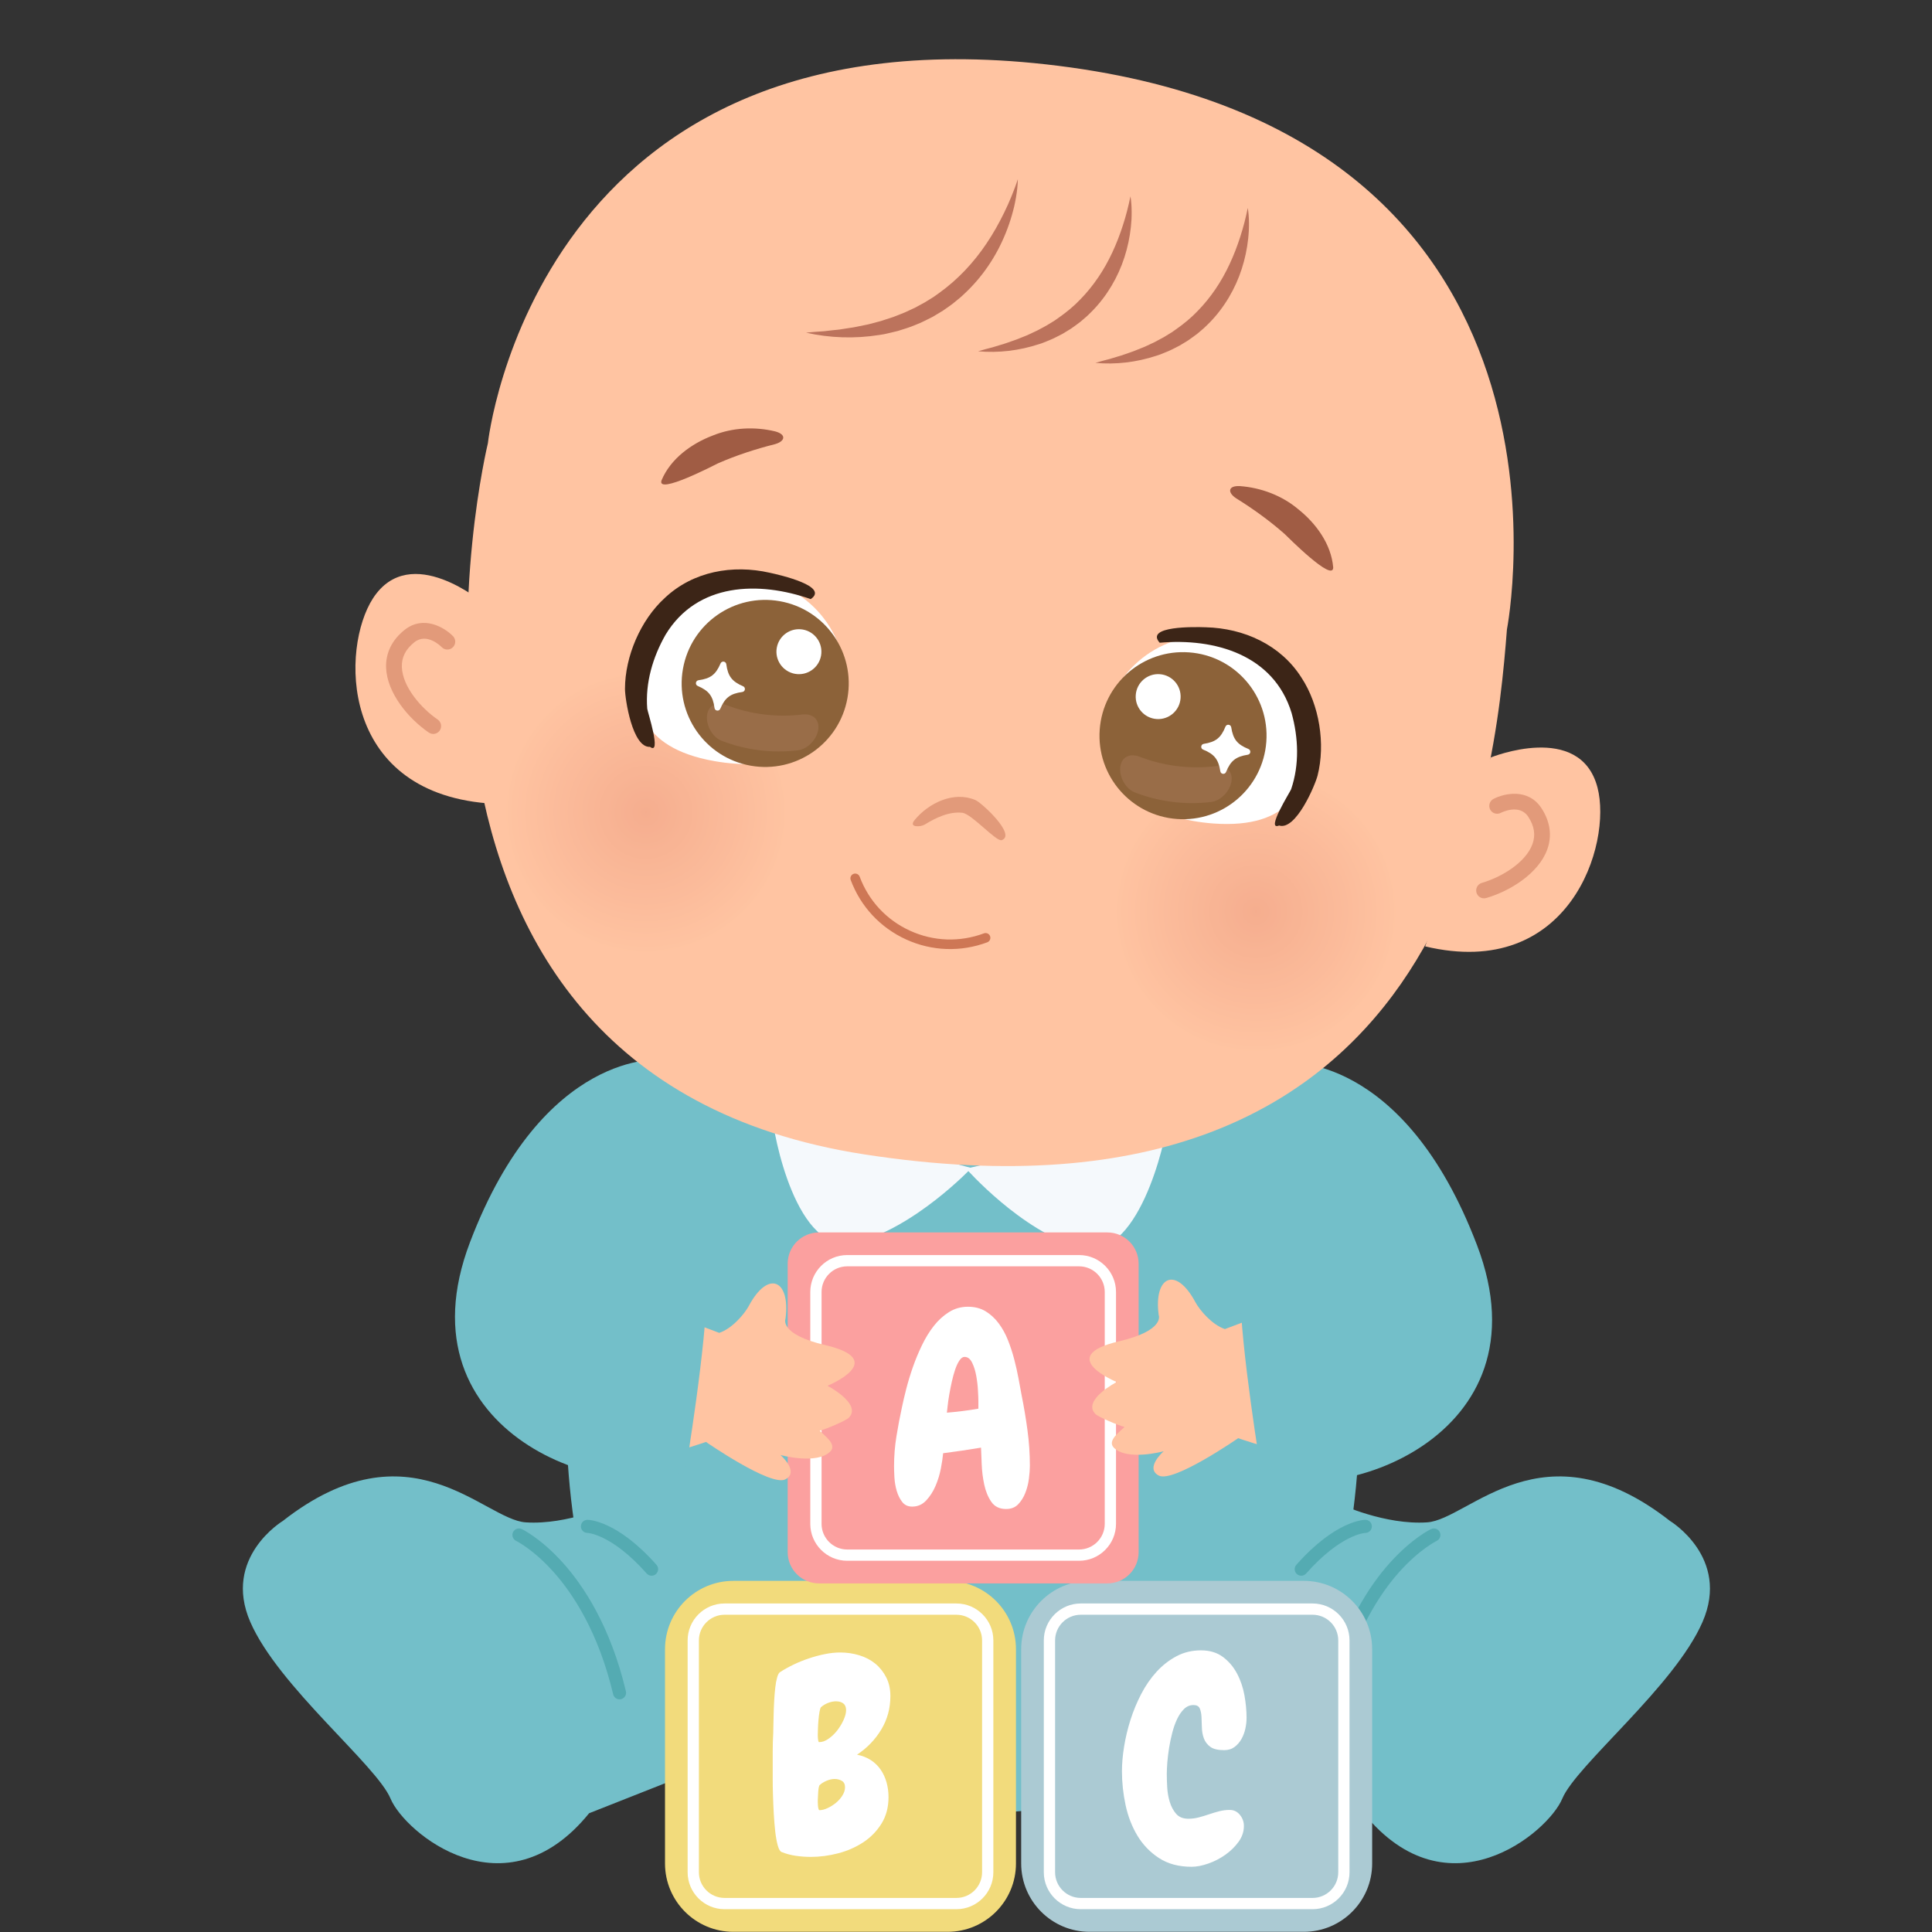 <svg xmlns="http://www.w3.org/2000/svg" xmlns:xlink="http://www.w3.org/1999/xlink" width="500" zoomAndPan="magnify" viewBox="0 0 375 375" height="500" preserveAspectRatio="xMidYMid meet"><rect x="0" y="0" width="375" height="375" fill="#333333" stroke="none"/><defs><clipPath id="ac968963fb"><path d="M 231.227 286.426 L 331.875 286.426 L 331.875 361.973 L 231.227 361.973 Z M 231.227 286.426 " clip-rule="nonzero"></path></clipPath><clipPath id="72b1334b88"><path d="M 129 306.508 L 197.277 306.508 L 197.277 374.965 L 129 374.965 Z M 129 306.508 " clip-rule="nonzero"></path></clipPath><clipPath id="1f78103aff"><path d="M 198 306.508 L 266.609 306.508 L 266.609 374.965 L 198 374.965 Z M 198 306.508 " clip-rule="nonzero"></path></clipPath><clipPath id="f4f959ab11"><path d="M 214.492 148 L 272.824 148 L 272.824 206 L 214.492 206 Z M 214.492 148 " clip-rule="nonzero"></path></clipPath><clipPath id="093c93afdb"><path d="M 243.77 205.926 C 228.582 205.926 215.836 194.094 214.898 178.734 C 213.926 162.773 226.078 149.047 242.035 148.078 C 242.637 148.039 243.234 148.023 243.824 148.023 C 259.012 148.023 271.762 159.852 272.695 175.211 C 273.668 191.172 261.52 204.898 245.559 205.871 C 244.961 205.906 244.363 205.926 243.77 205.926 " clip-rule="nonzero"></path></clipPath><clipPath id="e6d3a87179"><path d="M 243.77 205.926 C 228.582 205.926 215.836 194.094 214.898 178.734 C 213.926 162.773 226.078 149.047 242.035 148.078 C 242.637 148.039 243.234 148.023 243.824 148.023 C 259.012 148.023 271.762 159.852 272.695 175.211 C 273.668 191.172 261.52 204.898 245.559 205.871 C 244.961 205.906 244.363 205.926 243.77 205.926 " clip-rule="nonzero"></path></clipPath><clipPath id="4908c7181a"><path d="M 210.406 148.238 L 214.148 209.555 L 277.188 205.711 L 273.445 144.391 Z M 210.406 148.238 " clip-rule="nonzero"></path></clipPath><radialGradient gradientTransform="matrix(0.998, -0.061, 0.061, 0.998, 243.761, 176.944)" gradientUnits="userSpaceOnUse" r="28.951" cx="0" id="fbf49b7268" cy="0" fx="0" fy="0"><stop stop-opacity="1" stop-color="rgb(96.1%, 67.9%, 55.8%)" offset="0"></stop><stop stop-opacity="1" stop-color="rgb(96.185%, 68.185%, 56%)" offset="0.016"></stop><stop stop-opacity="1" stop-color="rgb(96.385%, 68.484%, 56.183%)" offset="0.043"></stop><stop stop-opacity="1" stop-color="rgb(96.5%, 68.599%, 56.354%)" offset="0.07"></stop><stop stop-opacity="1" stop-color="rgb(96.5%, 68.655%, 56.528%)" offset="0.082"></stop><stop stop-opacity="1" stop-color="rgb(96.558%, 68.855%, 56.757%)" offset="0.094"></stop><stop stop-opacity="1" stop-color="rgb(96.758%, 69.063%, 56.963%)" offset="0.121"></stop><stop stop-opacity="1" stop-color="rgb(96.899%, 69.231%, 57.13%)" offset="0.148"></stop><stop stop-opacity="1" stop-color="rgb(96.899%, 69.432%, 57.266%)" offset="0.16"></stop><stop stop-opacity="1" stop-color="rgb(96.899%, 69.666%, 57.3%)" offset="0.172"></stop><stop stop-opacity="1" stop-color="rgb(96.899%, 69.867%, 57.35%)" offset="0.195"></stop><stop stop-opacity="1" stop-color="rgb(96.967%, 70.067%, 57.568%)" offset="0.219"></stop><stop stop-opacity="1" stop-color="rgb(97.166%, 70.343%, 57.867%)" offset="0.242"></stop><stop stop-opacity="1" stop-color="rgb(97.325%, 70.578%, 58.034%)" offset="0.289"></stop><stop stop-opacity="1" stop-color="rgb(97.42%, 70.76%, 58.16%)" offset="0.309"></stop><stop stop-opacity="1" stop-color="rgb(97.543%, 71.043%, 58.444%)" offset="0.328"></stop><stop stop-opacity="1" stop-color="rgb(97.6%, 71.339%, 58.739%)" offset="0.367"></stop><stop stop-opacity="1" stop-color="rgb(97.6%, 71.53%, 58.931%)" offset="0.387"></stop><stop stop-opacity="1" stop-color="rgb(97.6%, 71.709%, 59.109%)" offset="0.402"></stop><stop stop-opacity="1" stop-color="rgb(97.688%, 71.887%, 59.2%)" offset="0.418"></stop><stop stop-opacity="1" stop-color="rgb(97.888%, 72.087%, 59.3%)" offset="0.434"></stop><stop stop-opacity="1" stop-color="rgb(98%, 72.2%, 59.503%)" offset="0.469"></stop><stop stop-opacity="1" stop-color="rgb(98%, 72.35%, 59.799%)" offset="0.484"></stop><stop stop-opacity="1" stop-color="rgb(98.083%, 72.581%, 59.996%)" offset="0.516"></stop><stop stop-opacity="1" stop-color="rgb(98.283%, 72.783%, 60.086%)" offset="0.527"></stop><stop stop-opacity="1" stop-color="rgb(98.399%, 73%, 60.286%)" offset="0.555"></stop><stop stop-opacity="1" stop-color="rgb(98.399%, 73.199%, 60.498%)" offset="0.582"></stop><stop stop-opacity="1" stop-color="rgb(98.499%, 73.398%, 60.698%)" offset="0.605"></stop><stop stop-opacity="1" stop-color="rgb(98.698%, 73.633%, 60.834%)" offset="0.629"></stop><stop stop-opacity="1" stop-color="rgb(98.799%, 73.859%, 60.959%)" offset="0.648"></stop><stop stop-opacity="1" stop-color="rgb(98.799%, 74.142%, 61.243%)" offset="0.668"></stop><stop stop-opacity="1" stop-color="rgb(98.799%, 74.416%, 61.514%)" offset="0.707"></stop><stop stop-opacity="1" stop-color="rgb(98.897%, 74.596%, 61.597%)" offset="0.723"></stop><stop stop-opacity="1" stop-color="rgb(99.097%, 74.797%, 61.714%)" offset="0.738"></stop><stop stop-opacity="1" stop-color="rgb(99.199%, 75.012%, 61.914%)" offset="0.77"></stop><stop stop-opacity="1" stop-color="rgb(99.297%, 75.311%, 62.097%)" offset="0.797"></stop><stop stop-opacity="1" stop-color="rgb(99.496%, 75.597%, 62.328%)" offset="0.82"></stop><stop stop-opacity="1" stop-color="rgb(99.599%, 75.749%, 62.579%)" offset="0.84"></stop><stop stop-opacity="1" stop-color="rgb(99.599%, 75.986%, 62.735%)" offset="0.879"></stop><stop stop-opacity="1" stop-color="rgb(99.62%, 76.355%, 62.955%)" offset="0.906"></stop><stop stop-opacity="1" stop-color="rgb(99.82%, 76.72%, 63.319%)" offset="0.93"></stop><stop stop-opacity="1" stop-color="rgb(100%, 76.9%, 63.499%)" offset="1"></stop></radialGradient><clipPath id="152943da93"><path d="M 96.391 128.641 L 154.723 128.641 L 154.723 186.973 L 96.391 186.973 Z M 96.391 128.641 " clip-rule="nonzero"></path></clipPath><clipPath id="aac86bb560"><path d="M 125.355 186.652 C 110.168 186.652 97.418 174.824 96.48 159.461 C 95.508 143.504 107.66 129.773 123.617 128.805 C 124.219 128.766 124.816 128.75 125.406 128.75 C 140.594 128.75 153.344 140.582 154.281 155.941 C 155.25 171.898 143.102 185.625 127.141 186.598 C 126.543 186.637 125.945 186.652 125.355 186.652 " clip-rule="nonzero"></path></clipPath><clipPath id="298c418329"><path d="M 125.355 186.652 C 110.168 186.652 97.418 174.824 96.48 159.461 C 95.508 143.504 107.66 129.773 123.617 128.805 C 124.219 128.766 124.816 128.75 125.406 128.75 C 140.594 128.75 153.344 140.582 154.281 155.941 C 155.25 171.898 143.102 185.625 127.141 186.598 C 126.543 186.637 125.945 186.652 125.355 186.652 " clip-rule="nonzero"></path></clipPath><clipPath id="3dc9760046"><path d="M 91.988 128.965 L 95.73 190.285 L 158.77 186.438 L 155.027 125.117 Z M 91.988 128.965 " clip-rule="nonzero"></path></clipPath><radialGradient gradientTransform="matrix(0.998, -0.061, 0.061, 0.998, 125.366, 157.675)" gradientUnits="userSpaceOnUse" r="28.953" cx="0" id="f84559b59d" cy="0" fx="0" fy="0"><stop stop-opacity="1" stop-color="rgb(96.1%, 67.9%, 55.8%)" offset="0"></stop><stop stop-opacity="1" stop-color="rgb(96.185%, 68.185%, 56%)" offset="0.016"></stop><stop stop-opacity="1" stop-color="rgb(96.385%, 68.484%, 56.183%)" offset="0.043"></stop><stop stop-opacity="1" stop-color="rgb(96.5%, 68.599%, 56.354%)" offset="0.07"></stop><stop stop-opacity="1" stop-color="rgb(96.5%, 68.655%, 56.528%)" offset="0.082"></stop><stop stop-opacity="1" stop-color="rgb(96.558%, 68.855%, 56.757%)" offset="0.094"></stop><stop stop-opacity="1" stop-color="rgb(96.758%, 69.063%, 56.963%)" offset="0.121"></stop><stop stop-opacity="1" stop-color="rgb(96.899%, 69.231%, 57.13%)" offset="0.148"></stop><stop stop-opacity="1" stop-color="rgb(96.899%, 69.432%, 57.266%)" offset="0.16"></stop><stop stop-opacity="1" stop-color="rgb(96.899%, 69.666%, 57.3%)" offset="0.172"></stop><stop stop-opacity="1" stop-color="rgb(96.899%, 69.867%, 57.35%)" offset="0.195"></stop><stop stop-opacity="1" stop-color="rgb(96.967%, 70.067%, 57.568%)" offset="0.219"></stop><stop stop-opacity="1" stop-color="rgb(97.166%, 70.343%, 57.867%)" offset="0.242"></stop><stop stop-opacity="1" stop-color="rgb(97.325%, 70.578%, 58.034%)" offset="0.289"></stop><stop stop-opacity="1" stop-color="rgb(97.42%, 70.76%, 58.16%)" offset="0.309"></stop><stop stop-opacity="1" stop-color="rgb(97.543%, 71.043%, 58.444%)" offset="0.328"></stop><stop stop-opacity="1" stop-color="rgb(97.6%, 71.339%, 58.739%)" offset="0.367"></stop><stop stop-opacity="1" stop-color="rgb(97.6%, 71.53%, 58.931%)" offset="0.387"></stop><stop stop-opacity="1" stop-color="rgb(97.6%, 71.709%, 59.109%)" offset="0.402"></stop><stop stop-opacity="1" stop-color="rgb(97.688%, 71.887%, 59.2%)" offset="0.418"></stop><stop stop-opacity="1" stop-color="rgb(97.888%, 72.087%, 59.3%)" offset="0.434"></stop><stop stop-opacity="1" stop-color="rgb(98%, 72.2%, 59.503%)" offset="0.469"></stop><stop stop-opacity="1" stop-color="rgb(98%, 72.35%, 59.799%)" offset="0.484"></stop><stop stop-opacity="1" stop-color="rgb(98.083%, 72.581%, 59.996%)" offset="0.516"></stop><stop stop-opacity="1" stop-color="rgb(98.283%, 72.783%, 60.086%)" offset="0.527"></stop><stop stop-opacity="1" stop-color="rgb(98.399%, 73%, 60.286%)" offset="0.555"></stop><stop stop-opacity="1" stop-color="rgb(98.399%, 73.199%, 60.498%)" offset="0.582"></stop><stop stop-opacity="1" stop-color="rgb(98.499%, 73.398%, 60.698%)" offset="0.605"></stop><stop stop-opacity="1" stop-color="rgb(98.698%, 73.633%, 60.834%)" offset="0.629"></stop><stop stop-opacity="1" stop-color="rgb(98.799%, 73.859%, 60.959%)" offset="0.648"></stop><stop stop-opacity="1" stop-color="rgb(98.799%, 74.142%, 61.243%)" offset="0.668"></stop><stop stop-opacity="1" stop-color="rgb(98.799%, 74.416%, 61.514%)" offset="0.707"></stop><stop stop-opacity="1" stop-color="rgb(98.897%, 74.596%, 61.597%)" offset="0.723"></stop><stop stop-opacity="1" stop-color="rgb(99.097%, 74.797%, 61.714%)" offset="0.738"></stop><stop stop-opacity="1" stop-color="rgb(99.199%, 75.012%, 61.914%)" offset="0.77"></stop><stop stop-opacity="1" stop-color="rgb(99.297%, 75.311%, 62.097%)" offset="0.797"></stop><stop stop-opacity="1" stop-color="rgb(99.496%, 75.597%, 62.328%)" offset="0.82"></stop><stop stop-opacity="1" stop-color="rgb(99.599%, 75.749%, 62.579%)" offset="0.84"></stop><stop stop-opacity="1" stop-color="rgb(99.599%, 75.986%, 62.735%)" offset="0.879"></stop><stop stop-opacity="1" stop-color="rgb(99.62%, 76.355%, 62.955%)" offset="0.906"></stop><stop stop-opacity="1" stop-color="rgb(99.82%, 76.72%, 63.319%)" offset="0.93"></stop><stop stop-opacity="1" stop-color="rgb(100%, 76.9%, 63.499%)" offset="1"></stop></radialGradient></defs><path fill="#73bfc9" d="M 249.828 206.996 L 123.957 206.996 C 123.957 206.996 103.684 247.836 111.801 297.938 C 111.801 297.938 121.797 353.043 186.895 351.93 C 251.988 353.043 261.984 297.938 261.984 297.938 C 270.102 247.836 249.828 206.996 249.828 206.996 " fill-opacity="1" fill-rule="nonzero"></path><path fill="#73bfc9" d="M 118.957 291.949 C 118.957 291.949 110.203 296.035 102.035 295.488 C 93.867 294.945 79.602 275.883 54.895 295.215 C 54.895 295.215 43.137 302.297 48.582 314.82 C 54.027 327.348 73.09 342.594 75.812 349.129 C 78.531 355.664 98.008 372.078 114.344 351.949 L 147.695 338.781 C 147.695 338.781 137.598 299.027 118.957 291.949 " fill-opacity="1" fill-rule="nonzero"></path><path fill="#54abb2" d="M 120.25 329.844 C 119.676 329.844 119.152 329.449 119.016 328.863 C 116.145 316.762 111.172 309.309 107.504 305.188 C 103.543 300.73 100.211 299.102 100.18 299.086 C 99.547 298.781 99.277 298.023 99.582 297.395 C 99.879 296.762 100.637 296.492 101.27 296.789 C 101.418 296.859 105.004 298.59 109.289 303.371 C 113.191 307.719 118.473 315.57 121.488 328.277 C 121.648 328.961 121.227 329.645 120.547 329.809 C 120.445 329.832 120.348 329.844 120.25 329.844 " fill-opacity="1" fill-rule="nonzero"></path><path fill="#54abb2" d="M 126.473 305.844 C 126.121 305.844 125.77 305.699 125.52 305.418 C 118.73 297.75 114.062 297.535 114.016 297.535 L 114.012 297.535 C 113.312 297.535 112.754 296.969 112.75 296.27 C 112.75 295.566 113.328 294.996 114.027 294.996 C 114.285 294.996 119.785 295.105 127.422 303.73 C 127.891 304.258 127.84 305.059 127.312 305.523 C 127.074 305.738 126.773 305.844 126.473 305.844 " fill-opacity="1" fill-rule="nonzero"></path><g clip-path="url(#ac968963fb)"><path fill="#73bfc9" d="M 260.086 291.949 C 260.086 291.949 268.836 296.035 277.004 295.488 C 285.176 294.945 299.438 275.883 324.148 295.215 C 324.148 295.215 335.906 302.297 330.461 314.82 C 325.012 327.348 305.953 342.594 303.23 349.129 C 300.508 355.664 281.031 372.078 264.699 351.949 L 231.344 338.781 C 231.344 338.781 241.445 299.027 260.086 291.949 " fill-opacity="1" fill-rule="nonzero"></path></g><path fill="#54abb2" d="M 258.789 329.844 C 258.691 329.844 258.594 329.832 258.496 329.809 C 257.812 329.645 257.391 328.961 257.551 328.277 C 260.566 315.57 265.852 307.719 269.75 303.371 C 274.039 298.59 277.621 296.859 277.773 296.789 C 278.406 296.488 279.164 296.762 279.465 297.395 C 279.762 298.027 279.496 298.785 278.863 299.086 C 278.828 299.102 275.5 300.73 271.535 305.188 C 267.871 309.309 262.898 316.762 260.023 328.863 C 259.887 329.449 259.367 329.844 258.789 329.844 " fill-opacity="1" fill-rule="nonzero"></path><path fill="#54abb2" d="M 252.57 305.844 C 252.27 305.844 251.969 305.738 251.727 305.523 C 251.199 305.059 251.152 304.258 251.617 303.73 C 259.258 295.105 264.754 294.996 265.012 294.996 C 265.715 294.996 266.281 295.566 266.281 296.27 C 266.277 296.965 265.719 297.531 265.023 297.535 C 264.91 297.539 260.258 297.805 253.52 305.418 C 253.27 305.699 252.918 305.844 252.57 305.844 " fill-opacity="1" fill-rule="nonzero"></path><path fill="#f5f9fc" d="M 149.883 216.484 C 150.043 219.629 154.457 244.02 165.961 241.227 C 177.465 238.434 188.555 226.707 188.555 226.707 L 149.883 216.484 " fill-opacity="1" fill-rule="nonzero"></path><path fill="#f5f9fc" d="M 226.539 218.027 C 226.262 221.168 220.957 245.379 209.562 242.16 C 198.172 238.945 187.52 226.824 187.52 226.824 L 226.539 218.027 " fill-opacity="1" fill-rule="nonzero"></path><g clip-path="url(#72b1334b88)"><path fill="#f2db7c" d="M 183.926 374.965 L 142.348 374.965 C 135.02 374.965 129.078 369.023 129.078 361.691 L 129.078 320.113 C 129.078 312.785 135.02 306.844 142.348 306.844 L 183.926 306.844 C 191.258 306.844 197.199 312.785 197.199 320.113 L 197.199 361.691 C 197.199 369.023 191.258 374.965 183.926 374.965 " fill-opacity="1" fill-rule="nonzero"></path></g><path fill="#ffffff" d="M 140.637 313.422 C 137.891 313.422 135.656 315.656 135.656 318.402 L 135.656 363.406 C 135.656 366.148 137.891 368.387 140.637 368.387 L 185.641 368.387 C 188.387 368.387 190.621 366.148 190.621 363.406 L 190.621 318.402 C 190.621 315.656 188.387 313.422 185.641 313.422 Z M 185.641 370.574 L 140.637 370.574 C 136.684 370.574 133.469 367.359 133.469 363.406 L 133.469 318.402 C 133.469 314.449 136.684 311.234 140.637 311.234 L 185.641 311.234 C 189.594 311.234 192.809 314.449 192.809 318.402 L 192.809 363.406 C 192.809 367.359 189.594 370.574 185.641 370.574 " fill-opacity="1" fill-rule="nonzero"></path><path fill="#ffffff" d="M 164.02 346.902 C 164.02 346.316 163.812 345.898 163.398 345.66 C 162.984 345.418 162.516 345.297 162 345.297 C 161.516 345.297 161.008 345.41 160.469 345.633 C 159.934 345.855 159.496 346.125 159.148 346.438 C 159.047 346.504 158.969 346.676 158.918 346.953 C 158.863 347.23 158.832 347.531 158.812 347.859 C 158.797 348.188 158.777 348.5 158.762 348.793 C 158.742 349.086 158.734 349.285 158.734 349.391 C 158.734 349.457 158.734 349.598 158.734 349.801 C 158.734 350.008 158.742 350.227 158.762 350.449 C 158.777 350.676 158.812 350.883 158.863 351.07 C 158.918 351.262 158.977 351.355 159.047 351.355 C 159.527 351.355 160.066 351.219 160.652 350.941 C 161.238 350.668 161.785 350.32 162.285 349.906 C 162.785 349.492 163.199 349.016 163.527 348.48 C 163.855 347.949 164.02 347.422 164.02 346.902 Z M 164.227 331.934 C 164.227 331.348 164.047 330.914 163.684 330.637 C 163.32 330.363 162.844 330.223 162.258 330.223 C 161.773 330.223 161.266 330.328 160.73 330.535 C 160.195 330.742 159.738 331.02 159.355 331.363 C 159.254 331.465 159.156 331.758 159.07 332.242 C 158.984 332.73 158.918 333.27 158.863 333.875 C 158.812 334.48 158.777 335.047 158.762 335.586 C 158.742 336.121 158.734 336.473 158.734 336.645 C 158.734 336.715 158.734 336.828 158.734 336.984 C 158.734 337.137 158.742 337.305 158.762 337.477 C 158.777 337.648 158.805 337.805 158.84 337.941 C 158.875 338.078 158.926 338.148 158.996 338.148 C 159.582 338.148 160.188 337.934 160.805 337.5 C 161.43 337.07 161.988 336.535 162.492 335.895 C 162.988 335.258 163.406 334.574 163.734 333.848 C 164.062 333.125 164.227 332.484 164.227 331.934 Z M 172.824 329.188 C 172.824 331.57 172.238 333.738 171.062 335.688 C 169.891 337.641 168.32 339.273 166.352 340.582 C 167.387 340.789 168.281 341.145 169.043 341.645 C 169.801 342.145 170.434 342.758 170.934 343.484 C 171.434 344.207 171.812 345.031 172.074 345.941 C 172.332 346.859 172.461 347.816 172.461 348.82 C 172.461 350.785 172.004 352.504 171.09 353.973 C 170.172 355.441 168.992 356.648 167.543 357.598 C 166.09 358.547 164.477 359.258 162.699 359.723 C 160.918 360.188 159.148 360.422 157.387 360.422 C 156.422 360.422 155.453 360.352 154.488 360.215 C 153.52 360.078 152.605 359.832 151.742 359.488 C 151.434 359.387 151.172 358.965 150.965 358.219 C 150.762 357.477 150.594 356.57 150.473 355.5 C 150.352 354.43 150.258 353.273 150.188 352.031 C 150.121 350.785 150.066 349.598 150.035 348.457 C 149.996 347.316 149.984 346.316 149.984 345.453 C 149.984 344.59 149.984 343.984 149.984 343.637 C 149.984 342.43 149.984 341.215 149.984 339.988 C 149.984 338.762 150.016 337.543 150.086 336.336 C 150.086 336.027 150.094 335.543 150.113 334.883 C 150.129 334.23 150.145 333.496 150.164 332.684 C 150.18 331.875 150.215 331.02 150.266 330.121 C 150.316 329.223 150.387 328.383 150.473 327.609 C 150.559 326.832 150.68 326.164 150.836 325.613 C 150.992 325.062 151.172 324.715 151.379 324.578 C 152.176 324.059 153.055 323.566 154.02 323.102 C 154.988 322.637 155.988 322.23 157.027 321.887 C 158.062 321.539 159.098 321.262 160.133 321.055 C 161.172 320.848 162.152 320.746 163.086 320.746 C 164.363 320.746 165.598 320.926 166.789 321.289 C 167.98 321.652 169.016 322.195 169.898 322.918 C 170.777 323.645 171.488 324.535 172.023 325.59 C 172.555 326.641 172.824 327.84 172.824 329.188 " fill-opacity="1" fill-rule="nonzero"></path><g clip-path="url(#1f78103aff)"><path fill="#abcad3" d="M 253.062 374.965 L 211.484 374.965 C 204.156 374.965 198.211 369.023 198.211 361.691 L 198.211 320.113 C 198.211 312.785 204.156 306.844 211.484 306.844 L 253.062 306.844 C 260.395 306.844 266.336 312.785 266.336 320.113 L 266.336 361.691 C 266.336 369.023 260.395 374.965 253.062 374.965 " fill-opacity="1" fill-rule="nonzero"></path></g><path fill="#ffffff" d="M 209.77 313.422 C 207.027 313.422 204.793 315.656 204.793 318.402 L 204.793 363.406 C 204.793 366.148 207.027 368.387 209.77 368.387 L 254.773 368.387 C 257.52 368.387 259.754 366.148 259.754 363.406 L 259.754 318.402 C 259.754 315.656 257.52 313.422 254.773 313.422 Z M 254.773 370.574 L 209.77 370.574 C 205.82 370.574 202.602 367.355 202.602 363.406 L 202.602 318.402 C 202.602 314.449 205.82 311.234 209.77 311.234 L 254.773 311.234 C 258.727 311.234 261.941 314.449 261.941 318.402 L 261.941 363.406 C 261.941 367.355 258.727 370.574 254.773 370.574 " fill-opacity="1" fill-rule="nonzero"></path><path fill="#ffffff" d="M 241.957 333.434 C 241.957 334.094 241.883 334.781 241.727 335.508 C 241.57 336.234 241.32 336.906 240.977 337.527 C 240.629 338.148 240.18 338.668 239.629 339.082 C 239.078 339.496 238.402 339.703 237.609 339.703 C 236.398 339.703 235.5 339.488 234.914 339.055 C 234.328 338.625 233.91 338.078 233.672 337.422 C 233.43 336.766 233.301 336.07 233.285 335.324 C 233.266 334.582 233.238 333.887 233.207 333.227 C 233.172 332.57 233.059 332.027 232.867 331.598 C 232.68 331.164 232.273 330.949 231.652 330.949 C 230.961 330.949 230.355 331.199 229.84 331.699 C 229.32 332.199 228.871 332.848 228.492 333.641 C 228.109 334.438 227.793 335.336 227.535 336.336 C 227.273 337.34 227.07 338.332 226.91 339.316 C 226.758 340.301 226.645 341.23 226.574 342.109 C 226.508 342.992 226.473 343.711 226.473 344.262 C 226.473 344.984 226.496 345.852 226.551 346.852 C 226.602 347.852 226.766 348.809 227.043 349.727 C 227.316 350.641 227.73 351.418 228.285 352.055 C 228.836 352.695 229.633 353.016 230.668 353.016 C 231.355 353.016 232.031 352.93 232.688 352.754 C 233.344 352.582 234 352.387 234.656 352.16 C 235.312 351.934 235.977 351.738 236.648 351.562 C 237.324 351.391 238.008 351.305 238.695 351.305 C 239.488 351.305 240.145 351.625 240.664 352.262 C 241.184 352.902 241.441 353.621 241.441 354.414 C 241.441 355.52 241.094 356.543 240.406 357.496 C 239.715 358.445 238.859 359.281 237.84 360.008 C 236.82 360.73 235.719 361.301 234.527 361.715 C 233.336 362.133 232.254 362.34 231.289 362.34 C 228.805 362.34 226.695 361.777 224.969 360.652 C 223.242 359.531 221.844 358.082 220.773 356.305 C 219.703 354.527 218.938 352.539 218.469 350.348 C 218.004 348.156 217.77 345.969 217.77 343.797 C 217.77 342.344 217.906 340.758 218.184 339.027 C 218.461 337.305 218.875 335.566 219.426 333.824 C 219.98 332.082 220.68 330.398 221.523 328.773 C 222.371 327.148 223.363 325.719 224.504 324.473 C 225.645 323.23 226.93 322.23 228.363 321.469 C 229.797 320.711 231.375 320.332 233.102 320.332 C 234.793 320.332 236.211 320.754 237.348 321.598 C 238.488 322.445 239.402 323.516 240.094 324.812 C 240.785 326.105 241.27 327.523 241.547 329.059 C 241.82 330.598 241.957 332.055 241.957 333.434 " fill-opacity="1" fill-rule="nonzero"></path><path fill="#fba09f" d="M 214.938 307.336 L 158.961 307.336 C 155.605 307.336 152.887 304.617 152.887 301.262 L 152.887 245.289 C 152.887 241.934 155.605 239.215 158.961 239.215 L 214.938 239.215 C 218.289 239.215 221.008 241.934 221.008 245.289 L 221.008 301.262 C 221.008 304.617 218.289 307.336 214.938 307.336 " fill-opacity="1" fill-rule="nonzero"></path><path fill="#ffffff" d="M 164.445 245.793 C 161.699 245.793 159.465 248.027 159.465 250.773 L 159.465 295.777 C 159.465 298.523 161.699 300.758 164.445 300.758 L 209.449 300.758 C 212.195 300.758 214.43 298.523 214.43 295.777 L 214.43 250.773 C 214.43 248.027 212.195 245.793 209.449 245.793 Z M 209.449 302.945 L 164.445 302.945 C 160.492 302.945 157.277 299.73 157.277 295.777 L 157.277 250.773 C 157.277 246.82 160.492 243.605 164.445 243.605 L 209.449 243.605 C 213.402 243.605 216.617 246.82 216.617 250.773 L 216.617 295.777 C 216.617 299.73 213.402 302.945 209.449 302.945 " fill-opacity="1" fill-rule="nonzero"></path><path fill="#ffffff" d="M 189.902 271.918 C 189.902 271.504 189.875 270.824 189.82 269.875 C 189.773 268.926 189.656 267.973 189.484 267.027 C 189.312 266.074 189.047 265.23 188.684 264.488 C 188.32 263.742 187.828 263.371 187.207 263.371 C 186.863 263.371 186.531 263.605 186.223 264.074 C 185.914 264.539 185.633 265.125 185.395 265.832 C 185.152 266.543 184.938 267.328 184.746 268.191 C 184.559 269.055 184.391 269.883 184.254 270.676 C 184.117 271.473 184.012 272.188 183.945 272.828 C 183.875 273.465 183.824 273.922 183.789 274.199 C 185.859 274.027 187.898 273.77 189.902 273.422 Z M 199.898 284.504 C 199.898 285.195 199.836 286.027 199.715 286.992 C 199.594 287.961 199.359 288.883 199.016 289.762 C 198.672 290.645 198.203 291.387 197.617 291.992 C 197.031 292.594 196.254 292.898 195.285 292.898 C 194.008 292.898 193.051 292.43 192.414 291.5 C 191.773 290.566 191.316 289.453 191.039 288.156 C 190.762 286.863 190.598 285.543 190.547 284.195 C 190.496 282.848 190.453 281.777 190.418 280.984 C 187.934 281.398 185.48 281.762 183.062 282.07 C 182.992 282.867 182.848 283.852 182.625 285.023 C 182.398 286.199 182.051 287.328 181.586 288.418 C 181.121 289.504 180.516 290.445 179.773 291.238 C 179.031 292.035 178.125 292.43 177.055 292.43 C 176.227 292.43 175.578 292.129 175.113 291.523 C 174.648 290.922 174.293 290.203 174.051 289.375 C 173.809 288.547 173.664 287.691 173.609 286.809 C 173.559 285.93 173.535 285.195 173.535 284.609 C 173.535 282.641 173.688 280.699 174 278.781 C 174.309 276.867 174.672 274.957 175.086 273.059 C 175.293 272.059 175.57 270.883 175.914 269.539 C 176.262 268.191 176.684 266.801 177.184 265.367 C 177.684 263.934 178.273 262.52 178.945 261.121 C 179.617 259.723 180.387 258.469 181.25 257.363 C 182.113 256.262 183.098 255.363 184.203 254.672 C 185.309 253.98 186.531 253.637 187.879 253.637 C 189.191 253.637 190.332 253.93 191.301 254.516 C 192.266 255.105 193.109 255.879 193.836 256.848 C 194.562 257.812 195.164 258.91 195.648 260.137 C 196.133 261.363 196.539 262.605 196.867 263.867 C 197.195 265.125 197.469 266.359 197.695 267.57 C 197.922 268.777 198.117 269.848 198.289 270.781 C 198.742 273.023 199.121 275.297 199.43 277.59 C 199.742 279.887 199.898 282.195 199.898 284.504 " fill-opacity="1" fill-rule="nonzero"></path><path fill="#ffc4a2" d="M 160.609 268.98 C 160.609 268.98 167.391 272.504 164.746 275.188 C 164.195 275.746 160.367 277.391 159.098 277.699 C 159.887 278.562 162.582 280.352 161.137 281.762 C 158.527 284.305 151.688 282.473 151.492 282.418 C 151.605 282.52 155.199 285.711 152.43 287.145 C 149.613 288.602 137.031 279.879 137.031 279.879 C 137.031 279.879 132.605 281.48 126.086 282.98 L 129.117 254.906 C 134.969 256.902 139.605 258.707 139.605 258.707 C 142.094 257.883 144.492 255.062 145.348 253.469 C 149.152 246.367 153.457 248.484 152.465 255.965 C 152.465 255.965 151.121 258.965 160.184 261.086 C 172.754 264.023 160.609 268.98 160.609 268.98 " fill-opacity="1" fill-rule="nonzero"></path><path fill="#73bfc9" d="M 128.301 205.676 C 128.301 205.676 105.523 203.531 91.219 241.137 C 76.914 278.742 119.312 292.277 133.105 285.254 C 133.105 285.254 137.191 260.66 137.191 249.777 C 137.191 249.777 126.855 244.906 126.406 241.137 C 125.953 237.363 128.301 205.676 128.301 205.676 " fill-opacity="1" fill-rule="nonzero"></path><path fill="#ffc4a2" d="M 216.754 268.246 C 216.754 268.246 209.973 271.77 212.617 274.457 C 213.168 275.016 216.996 276.66 218.27 276.969 C 217.477 277.828 214.781 279.617 216.227 281.031 C 218.84 283.57 225.676 281.738 225.871 281.688 C 225.758 281.789 222.164 284.98 224.934 286.414 C 227.75 287.867 240.332 279.148 240.332 279.148 C 240.332 279.148 244.758 280.746 251.277 282.25 L 248.246 254.172 C 242.395 256.172 237.758 257.973 237.758 257.973 C 235.273 257.148 232.871 254.328 232.016 252.734 C 228.211 245.637 223.91 247.75 224.898 255.234 C 224.898 255.234 226.242 258.234 217.18 260.352 C 204.609 263.289 216.754 268.246 216.754 268.246 " fill-opacity="1" fill-rule="nonzero"></path><path fill="#73bfc9" d="M 249.621 206.262 C 249.621 206.262 272.395 204.117 286.703 241.723 C 301.008 279.328 258.609 292.863 244.816 285.84 C 244.816 285.84 240.73 261.246 240.73 250.363 C 240.73 250.363 251.066 245.496 251.516 241.723 C 251.969 237.953 249.621 206.262 249.621 206.262 " fill-opacity="1" fill-rule="nonzero"></path><path fill="#ffc4a2" d="M 93.91 117.121 C 93.91 117.121 79.652 104.953 72.398 116.133 C 66.207 125.676 65.77 153.461 94.48 155.914 L 93.91 117.121 " fill-opacity="1" fill-rule="nonzero"></path><path fill="#ffc4a2" d="M 289.332 147.035 C 289.332 147.035 306.695 139.961 310.07 152.852 C 312.953 163.855 304.648 190.371 276.621 183.691 L 289.332 147.035 " fill-opacity="1" fill-rule="nonzero"></path><path fill="#ffc4a2" d="M 94.695 86.051 C 94.695 86.051 65.008 208.156 167.723 224.059 C 281.598 241.684 290.148 152.121 292.496 122.156 C 292.496 122.156 311.383 26.023 205.406 12.773 C 103.934 0.086 94.695 86.051 94.695 86.051 " fill-opacity="1" fill-rule="nonzero"></path><g clip-path="url(#f4f959ab11)"><g clip-path="url(#093c93afdb)"><g clip-path="url(#e6d3a87179)"><g clip-path="url(#4908c7181a)"><path fill="url(#fbf49b7268)" d="M 210.973 148.238 L 214.707 209.469 L 276.344 205.711 L 272.609 144.477 Z M 210.973 148.238 " fill-rule="nonzero"></path></g></g></g></g><g clip-path="url(#152943da93)"><g clip-path="url(#aac86bb560)"><g clip-path="url(#298c418329)"><g clip-path="url(#3dc9760046)"><path fill="url(#f84559b59d)" d="M 92.871 128.965 L 96.605 190.199 L 158.242 186.438 L 154.508 125.203 Z M 92.871 128.965 " fill-rule="nonzero"></path></g></g></g></g><path fill="#e29a7a" d="M 177.539 159.152 C 180.258 155.859 185.117 153.492 189.324 155.289 C 190.395 155.691 197.379 162.051 194.43 163.074 C 193.391 163.43 188.703 158.066 186.832 157.766 C 184.23 157.461 181.613 158.734 179.465 160.062 C 178.773 160.496 176.234 160.719 177.539 159.152 " fill-opacity="1" fill-rule="nonzero"></path><path fill="#a05c44" d="M 128.402 93.238 C 130.156 89.035 134.211 86.102 138.359 84.531 C 142.18 82.98 146.473 82.777 150.453 83.73 C 152.723 84.336 152.383 85.66 150.426 86.211 C 146.645 87.164 142.945 88.367 139.371 89.93 C 138.785 90.207 127.422 96.141 128.402 93.238 " fill-opacity="1" fill-rule="nonzero"></path><path fill="#a05c44" d="M 258.773 110.125 C 258.387 105.586 255.414 101.559 251.941 98.801 C 248.777 96.156 244.746 94.656 240.664 94.352 C 238.32 94.238 238.238 95.602 239.934 96.719 C 243.25 98.781 246.406 101.055 249.332 103.633 C 249.809 104.074 258.824 113.188 258.773 110.125 " fill-opacity="1" fill-rule="nonzero"></path><path fill="#e29a7a" d="M 287.812 174.348 C 287.246 174.258 286.758 173.848 286.586 173.266 C 286.352 172.453 286.816 171.605 287.625 171.367 C 291.422 170.266 296.109 167.453 297.434 163.879 C 298.09 162.109 297.828 160.367 296.641 158.543 C 294.93 155.926 291.449 157.703 291.301 157.777 C 290.551 158.168 289.629 157.879 289.238 157.129 C 288.848 156.379 289.141 155.457 289.887 155.066 C 291.988 153.973 296.637 152.941 299.199 156.871 C 300.906 159.488 301.289 162.277 300.301 164.938 C 298.598 169.531 293.137 172.953 288.48 174.305 C 288.254 174.367 288.027 174.383 287.812 174.348 " fill-opacity="1" fill-rule="nonzero"></path><path fill="#e29a7a" d="M 83.852 142.438 C 84.414 142.527 85.008 142.297 85.352 141.793 C 85.832 141.098 85.652 140.145 84.961 139.668 C 81.703 137.43 78.133 133.289 78 129.473 C 77.934 127.594 78.727 126.02 80.426 124.66 C 82.871 122.711 85.621 125.492 85.738 125.613 C 86.324 126.219 87.293 126.23 87.898 125.645 C 88.504 125.055 88.516 124.086 87.93 123.48 C 86.277 121.781 82.188 119.344 78.52 122.273 C 76.082 124.215 74.844 126.746 74.941 129.586 C 75.121 134.48 79.23 139.441 83.227 142.188 C 83.422 142.32 83.633 142.402 83.852 142.438 " fill-opacity="1" fill-rule="nonzero"></path><path fill="#bc735c" d="M 197.562 34.777 C 197.203 35.902 196.777 36.996 196.34 38.074 C 195.898 39.152 195.43 40.215 194.918 41.25 C 193.91 43.32 192.785 45.32 191.52 47.203 C 189 50.98 185.891 54.281 182.277 56.875 L 181.598 57.359 L 181.258 57.605 L 180.906 57.824 L 179.484 58.703 L 178.016 59.5 C 177.535 59.785 177.008 59.984 176.508 60.234 C 175.508 60.742 174.438 61.09 173.402 61.523 L 171.789 62.047 L 170.984 62.312 L 170.164 62.527 C 169.613 62.664 169.062 62.816 168.512 62.965 L 166.832 63.305 L 165.992 63.48 C 165.711 63.551 165.422 63.57 165.141 63.617 L 163.43 63.883 C 162.859 63.996 162.281 64.023 161.703 64.09 L 159.965 64.289 C 159.383 64.344 158.801 64.367 158.215 64.414 C 157.629 64.469 157.039 64.504 156.449 64.566 C 161.062 65.617 165.918 65.777 170.703 65.012 L 171.602 64.867 L 172.488 64.668 C 173.078 64.531 173.672 64.391 174.266 64.242 C 175.422 63.871 176.602 63.539 177.727 63.047 C 178.875 62.617 179.957 62.031 181.059 61.484 L 183.031 60.293 L 183.41 60.027 L 184.164 59.5 C 184.414 59.316 184.668 59.145 184.91 58.957 L 185.629 58.371 C 186.102 57.98 186.586 57.605 187.023 57.168 C 187.93 56.34 188.777 55.453 189.582 54.531 C 191.184 52.676 192.555 50.641 193.695 48.504 C 194.828 46.359 195.73 44.113 196.395 41.812 C 196.566 41.238 196.707 40.656 196.852 40.078 C 196.973 39.492 197.109 38.914 197.203 38.324 C 197.402 37.148 197.547 35.965 197.562 34.777 " fill-opacity="1" fill-rule="nonzero"></path><path fill="#bc735c" d="M 219.418 38.102 C 219.031 40.035 218.547 41.902 217.957 43.723 C 217.367 45.543 216.691 47.312 215.895 49.008 C 214.316 52.41 212.242 55.5 209.688 58.113 C 208.43 59.438 207.008 60.605 205.504 61.656 L 204.941 62.055 L 204.656 62.25 L 204.363 62.43 C 203.965 62.664 203.574 62.91 203.18 63.152 C 202.781 63.395 202.363 63.59 201.953 63.816 L 201.34 64.148 C 201.137 64.258 200.918 64.344 200.707 64.445 C 200.281 64.637 199.855 64.84 199.434 65.043 C 199 65.23 198.559 65.387 198.121 65.57 C 197.25 65.949 196.344 66.227 195.441 66.551 C 194.992 66.727 194.527 66.844 194.066 66.984 C 193.605 67.121 193.141 67.258 192.68 67.406 C 192.211 67.543 191.738 67.648 191.266 67.777 C 190.797 67.914 190.32 68.035 189.844 68.184 C 193.773 68.543 197.805 68.066 201.656 66.805 C 201.898 66.723 202.145 66.656 202.379 66.562 L 203.086 66.281 C 203.555 66.086 204.031 65.906 204.492 65.684 C 204.949 65.457 205.41 65.23 205.859 64.992 L 206.203 64.816 L 207.188 64.219 L 207.844 63.816 C 208.062 63.68 208.266 63.52 208.477 63.371 C 208.887 63.062 209.316 62.773 209.715 62.453 L 210.891 61.445 C 211.273 61.105 211.633 60.73 212 60.371 C 214.887 57.422 217.012 53.781 218.254 49.938 C 218.875 48.012 219.293 46.031 219.504 44.047 C 219.559 43.551 219.59 43.051 219.625 42.555 C 219.637 42.055 219.664 41.562 219.652 41.062 C 219.645 40.07 219.586 39.078 219.418 38.102 " fill-opacity="1" fill-rule="nonzero"></path><path fill="#bc735c" d="M 242.191 40.355 C 241.805 42.289 241.32 44.156 240.727 45.977 C 240.141 47.801 239.461 49.566 238.664 51.266 C 237.086 54.664 235.016 57.754 232.461 60.367 C 231.199 61.691 229.781 62.859 228.277 63.91 L 227.711 64.309 L 227.43 64.508 L 227.133 64.684 C 226.734 64.918 226.344 65.164 225.953 65.41 C 225.555 65.648 225.133 65.844 224.727 66.07 L 224.113 66.402 C 223.906 66.516 223.691 66.602 223.48 66.699 C 223.055 66.891 222.629 67.094 222.203 67.297 C 221.773 67.484 221.328 67.641 220.891 67.824 C 220.023 68.203 219.113 68.484 218.211 68.805 C 217.762 68.98 217.297 69.098 216.836 69.238 C 216.375 69.375 215.914 69.512 215.449 69.66 C 214.98 69.797 214.508 69.902 214.039 70.031 C 213.566 70.168 213.09 70.289 212.613 70.434 C 216.547 70.797 220.578 70.324 224.426 69.059 C 224.668 68.977 224.914 68.91 225.148 68.82 L 225.855 68.535 C 226.324 68.34 226.805 68.16 227.266 67.938 C 227.719 67.711 228.18 67.484 228.633 67.246 L 228.973 67.07 L 229.301 66.871 L 229.961 66.477 L 230.617 66.07 C 230.832 65.934 231.035 65.773 231.246 65.625 C 231.656 65.32 232.086 65.027 232.488 64.707 L 233.66 63.703 C 234.043 63.359 234.402 62.984 234.77 62.629 C 237.656 59.676 239.781 56.035 241.023 52.188 C 241.645 50.266 242.062 48.285 242.273 46.301 C 242.332 45.805 242.359 45.305 242.395 44.812 C 242.41 44.312 242.434 43.816 242.426 43.32 C 242.418 42.324 242.355 41.332 242.191 40.355 " fill-opacity="1" fill-rule="nonzero"></path><path fill="#ffffff" d="M 163.781 136 C 161.824 147.047 149.539 149.672 138.594 147.719 C 123.805 145.078 122.824 136.375 124.145 128.926 C 126.102 117.875 136.562 110.508 147.508 112.461 C 158.453 114.414 165.742 124.953 163.781 136 " fill-opacity="1" fill-rule="nonzero"></path><path fill="#8c6239" d="M 164.488 135.496 C 162.922 144.312 154.504 150.188 145.688 148.617 C 136.871 147.051 130.992 138.633 132.562 129.816 C 134.129 121 142.551 115.125 151.363 116.691 C 160.18 118.262 166.059 126.68 164.488 135.496 " fill-opacity="1" fill-rule="nonzero"></path><path fill="#3c2517" d="M 157.359 116.285 C 147.285 112.758 135.328 113.059 129.188 123.191 C 126.715 127.531 125.23 132.527 125.629 137.562 C 125.668 138.082 128.5 146.715 126.164 144.965 C 122.738 145.176 121.312 135.629 121.309 133.734 C 121.309 127.41 124.336 120.348 129.023 116.074 C 134.527 110.875 142.219 109.543 149.398 111.168 C 151.473 111.613 161.012 113.816 157.359 116.285 " fill-opacity="1" fill-rule="nonzero"></path><path fill="#ffffff" d="M 150.773 125.73 C 150.352 128.102 151.934 130.363 154.309 130.789 C 156.68 131.211 158.945 129.629 159.367 127.258 C 159.789 124.883 158.203 122.617 155.836 122.195 C 153.461 121.773 151.195 123.355 150.773 125.73 " fill-opacity="1" fill-rule="nonzero"></path><path fill="#996d48" d="M 154.859 145.637 C 149.855 146.238 144.781 145.605 140.086 143.789 C 138.234 143.078 137.004 140.738 137.242 138.82 C 137.48 136.898 139.102 136.125 140.953 136.84 C 145.652 138.652 150.723 139.285 155.727 138.684 C 157.695 138.453 159.074 139.598 158.836 141.52 C 158.594 143.438 156.828 145.402 154.859 145.637 " fill-opacity="1" fill-rule="nonzero"></path><path fill="#ffffff" d="M 135.43 133.145 C 137.594 134.07 138.375 135.094 138.691 137.426 C 138.77 138.012 139.57 138.117 139.805 137.574 C 140.727 135.414 141.754 134.629 144.082 134.316 C 144.668 134.234 144.777 133.434 144.234 133.203 C 142.074 132.277 141.289 131.25 140.973 128.922 C 140.895 128.336 140.094 128.227 139.859 128.77 C 138.938 130.934 137.91 131.715 135.582 132.031 C 134.996 132.113 134.887 132.914 135.43 133.145 " fill-opacity="1" fill-rule="nonzero"></path><path fill="#ffffff" d="M 214.016 142.281 C 213.191 153.469 224.453 159.039 235.539 159.84 C 250.527 160.922 253.617 152.73 254.172 145.18 C 254.996 133.992 246.672 124.273 235.582 123.473 C 224.492 122.672 214.836 131.09 214.016 142.281 " fill-opacity="1" fill-rule="nonzero"></path><path fill="#8c6239" d="M 213.453 141.617 C 212.801 150.547 219.516 158.316 228.445 158.965 C 237.379 159.617 245.145 152.906 245.793 143.973 C 246.445 135.043 239.734 127.277 230.801 126.625 C 221.871 125.973 214.102 132.688 213.453 141.617 " fill-opacity="1" fill-rule="nonzero"></path><path fill="#3c2517" d="M 225.094 124.754 C 235.727 123.816 247.238 127.051 250.695 138.383 C 252.027 143.195 252.234 148.406 250.609 153.188 C 250.441 153.68 245.57 161.352 248.266 160.23 C 251.535 161.277 255.27 152.379 255.738 150.543 C 257.297 144.414 256.098 136.82 252.609 131.523 C 248.555 125.133 241.426 121.949 234.07 121.754 C 231.949 121.676 222.16 121.461 225.094 124.754 " fill-opacity="1" fill-rule="nonzero"></path><path fill="#ffffff" d="M 229.148 135.527 C 228.977 137.93 226.887 139.738 224.48 139.562 C 222.078 139.387 220.273 137.297 220.449 134.895 C 220.621 132.488 222.715 130.684 225.113 130.859 C 227.52 131.035 229.324 133.125 229.148 135.527 " fill-opacity="1" fill-rule="nonzero"></path><path fill="#996d48" d="M 220.293 153.816 C 224.992 155.633 230.062 156.266 235.066 155.664 C 237.035 155.43 238.805 153.465 239.043 151.547 C 239.285 149.625 237.902 148.48 235.934 148.715 C 230.934 149.316 225.859 148.68 221.16 146.867 C 219.309 146.156 217.691 146.93 217.449 148.852 C 217.211 150.766 218.441 153.105 220.293 153.816 " fill-opacity="1" fill-rule="nonzero"></path><path fill="#ffffff" d="M 242.195 146.492 C 239.875 146.855 238.863 147.656 237.98 149.84 C 237.758 150.387 236.957 150.293 236.867 149.711 C 236.504 147.391 235.703 146.375 233.523 145.496 C 232.973 145.273 233.066 144.473 233.648 144.383 C 235.973 144.02 236.984 143.215 237.863 141.035 C 238.086 140.488 238.887 140.578 238.98 141.164 C 239.34 143.484 240.145 144.496 242.324 145.379 C 242.871 145.602 242.777 146.402 242.195 146.492 " fill-opacity="1" fill-rule="nonzero"></path><path fill="#ce7755" d="M 175.875 182.348 C 180.879 184.629 186.477 184.824 191.629 182.902 C 192.109 182.723 192.352 182.188 192.172 181.707 C 191.996 181.227 191.461 180.984 190.98 181.164 C 186.289 182.914 181.199 182.734 176.645 180.656 C 172.086 178.582 168.613 174.852 166.863 170.164 C 166.684 169.684 166.148 169.438 165.668 169.617 C 165.188 169.797 164.945 170.332 165.125 170.812 C 167.051 175.965 170.867 180.062 175.875 182.348 " fill-opacity="1" fill-rule="nonzero"></path></svg>